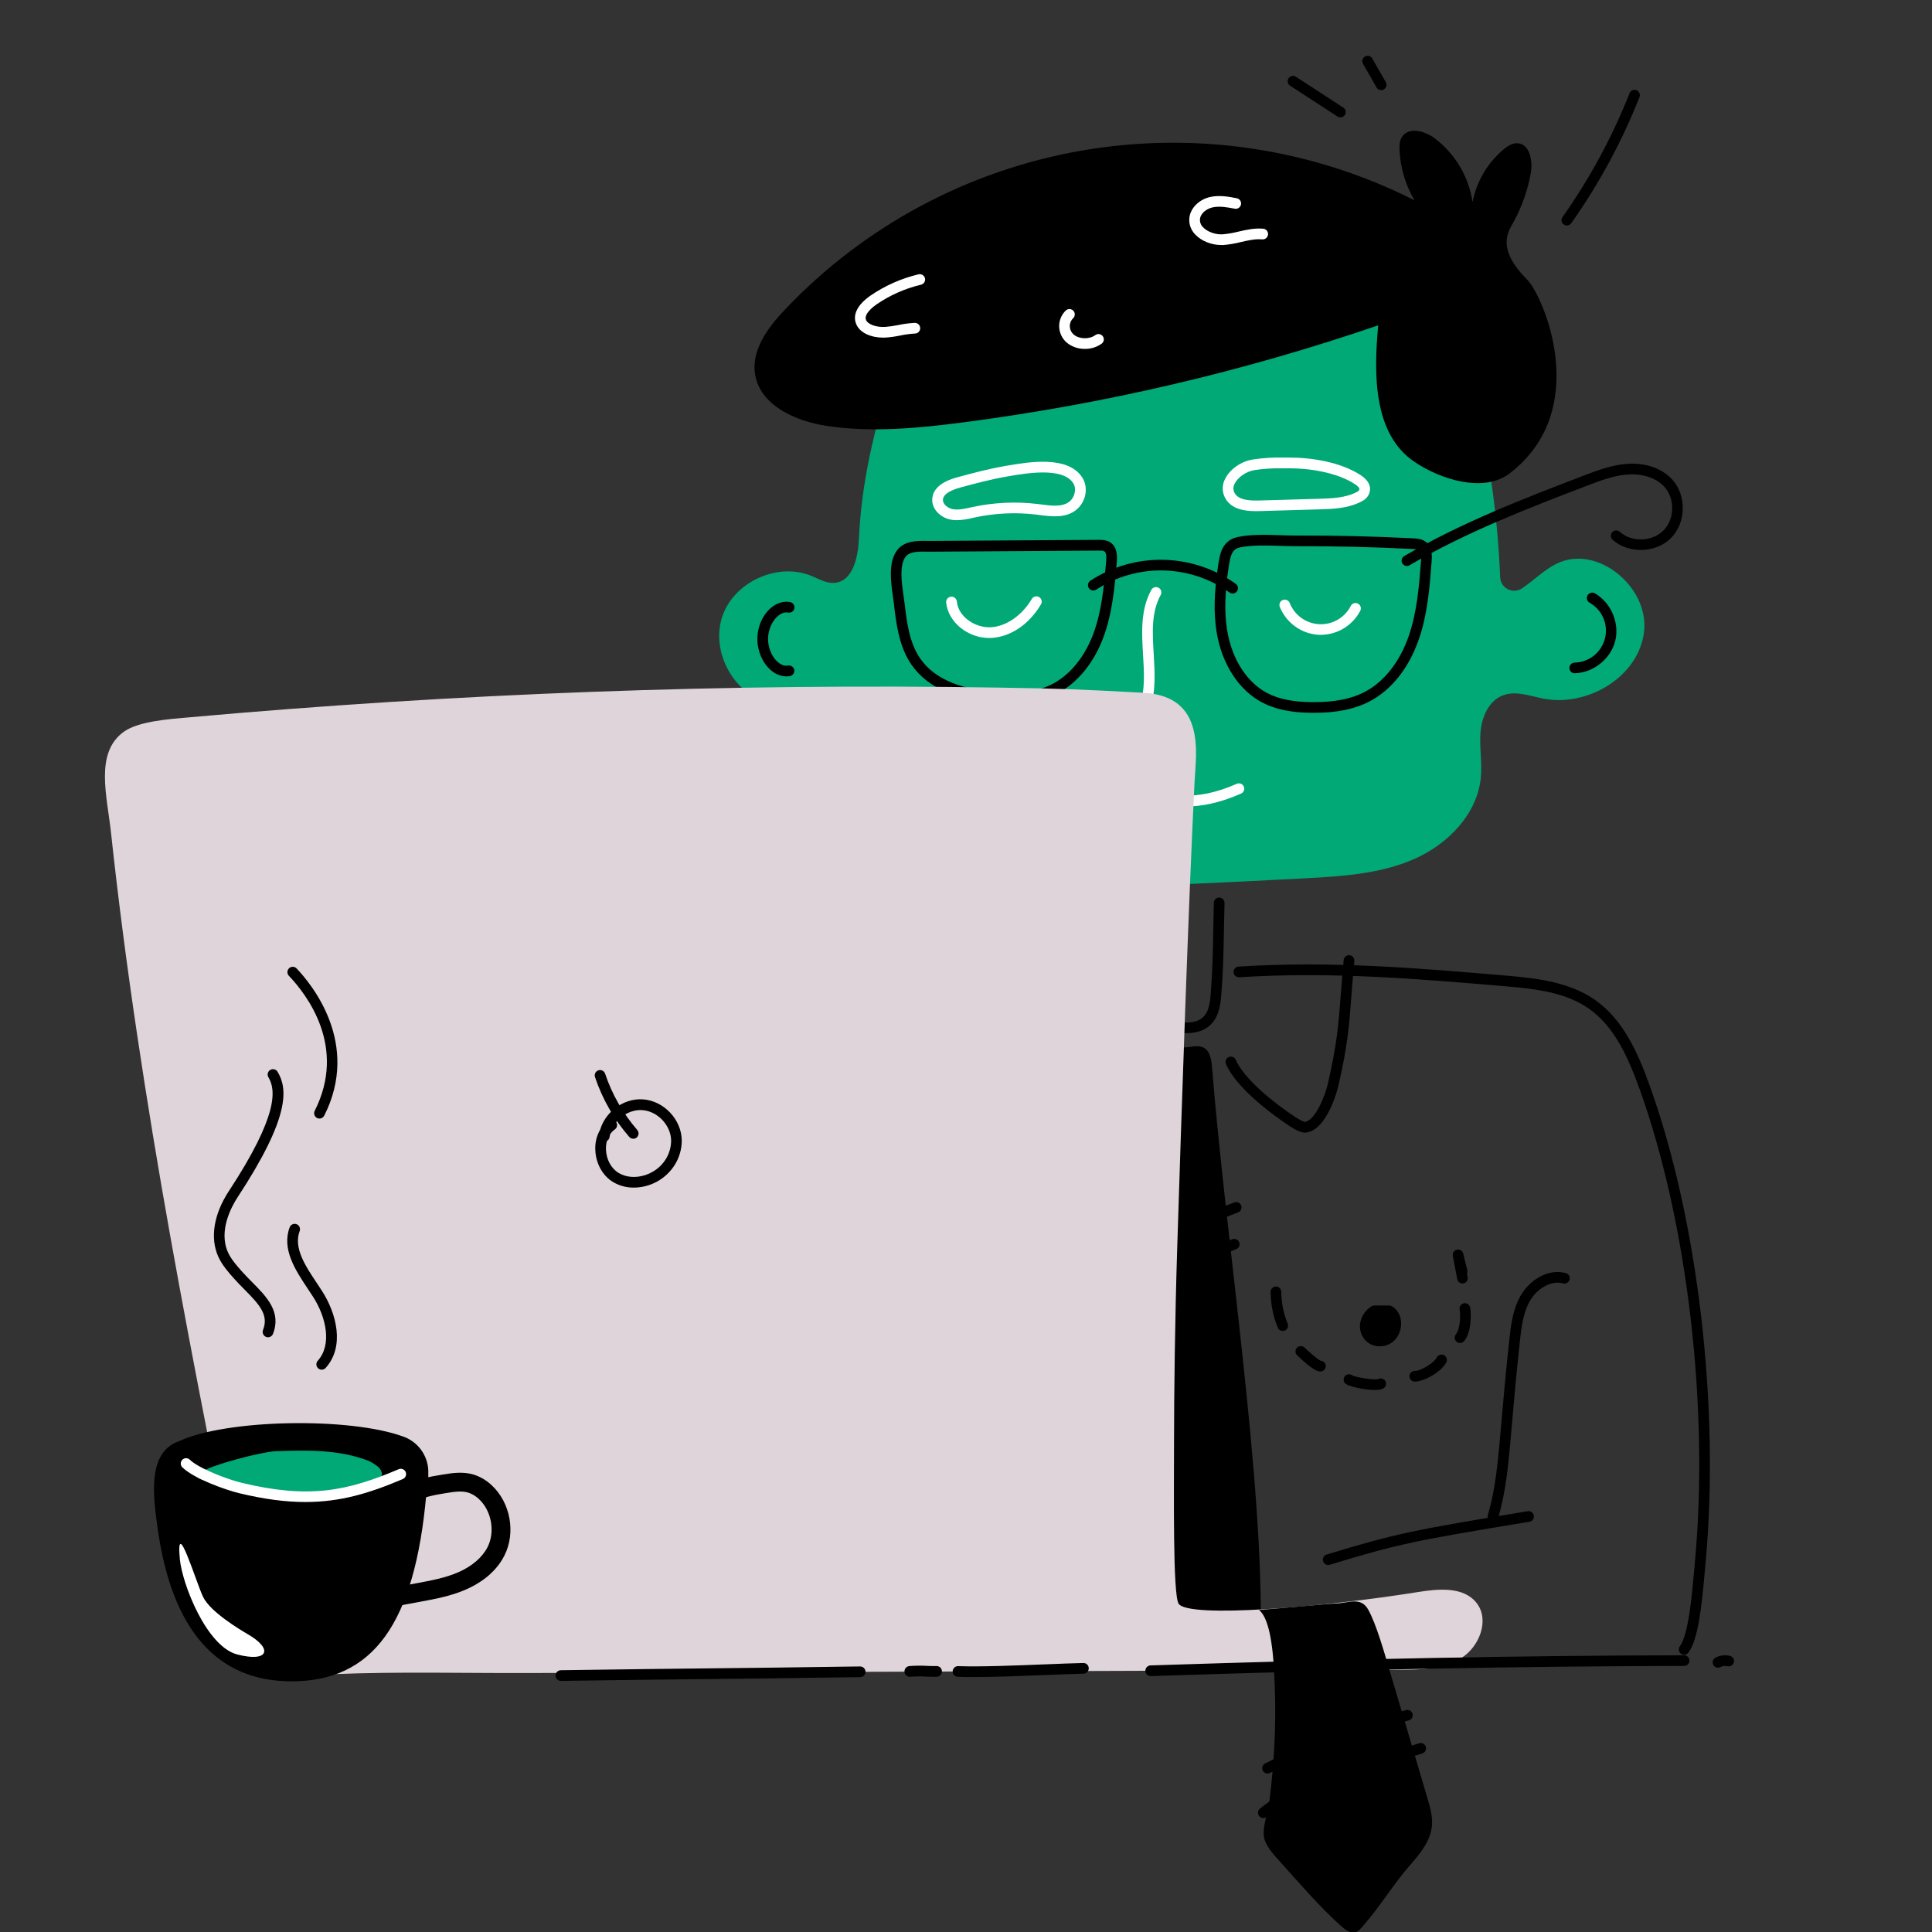 <svg width="168" height="168" viewBox="0 0 168 168" fill="none" xmlns="http://www.w3.org/2000/svg">
<rect x="0" y="0" width="168" height="168" fill="#333333" stroke="none"/>
<g clip-path="url(#clip0_2_10592)">
<path d="M146.444 143.896C146.358 143.895 146.274 143.872 146.201 143.826C146.126 143.78 146.067 143.715 146.029 143.638C145.991 143.56 145.976 143.474 145.984 143.388C145.992 143.302 146.023 143.22 146.075 143.152C146.822 142.17 147.132 138.671 147.317 136.579C147.339 136.32 147.361 136.076 147.382 135.848C148.627 122.42 146.737 106.257 142.562 94.668C141.594 91.982 140.394 89.28 138.186 87.725C136.189 86.317 133.662 85.999 131.036 85.775C123.201 85.107 115.801 84.476 107.759 84.978C107.699 84.982 107.638 84.974 107.58 84.954C107.523 84.934 107.469 84.903 107.423 84.863C107.378 84.823 107.339 84.773 107.313 84.719C107.286 84.664 107.271 84.604 107.266 84.543C107.263 84.482 107.271 84.421 107.291 84.364C107.31 84.306 107.342 84.252 107.382 84.207C107.423 84.161 107.472 84.124 107.526 84.097C107.581 84.07 107.641 84.054 107.701 84.05C115.811 83.542 123.245 84.177 131.115 84.848C133.765 85.075 136.536 85.428 138.721 86.965C141.138 88.668 142.416 91.521 143.435 94.352C147.652 106.055 149.563 122.376 148.307 135.929C148.286 136.161 148.264 136.393 148.242 136.657C147.97 139.744 147.655 142.606 146.815 143.71C146.773 143.766 146.717 143.814 146.652 143.847C146.588 143.879 146.516 143.895 146.444 143.896Z" fill="black"/>
<path d="M105.384 92.71C106.646 108.289 109.908 128.75 109.616 142.303L95.472 142.957C95.19 142.971 100.344 89.812 100.205 91.235L102.942 91.079C103.879 91.079 105.198 90.369 105.384 92.71Z" fill="black"/>
<path d="M101.6 107.727C101.492 107.725 101.388 107.688 101.304 107.619C101.221 107.549 101.165 107.454 101.145 107.347C101.124 107.241 101.143 107.13 101.195 107.036C101.248 106.941 101.332 106.868 101.433 106.83L107.329 104.559C107.444 104.513 107.573 104.517 107.685 104.567C107.798 104.617 107.886 104.709 107.93 104.824C107.974 104.939 107.971 105.067 107.921 105.179C107.871 105.292 107.778 105.38 107.663 105.425L101.766 107.695C101.714 107.715 101.657 107.725 101.6 107.727Z" fill="black"/>
<path d="M101.302 111.006C101.195 111.006 101.09 110.969 101.008 110.899C100.924 110.831 100.869 110.735 100.848 110.629C100.828 110.522 100.845 110.413 100.898 110.318C100.95 110.224 101.033 110.151 101.133 110.111L107.155 107.76C107.212 107.738 107.273 107.728 107.333 107.729C107.395 107.731 107.454 107.744 107.51 107.769C107.566 107.793 107.616 107.829 107.658 107.873C107.701 107.917 107.734 107.969 107.756 108.025C107.778 108.082 107.789 108.143 107.787 108.204C107.786 108.265 107.773 108.325 107.749 108.381C107.723 108.437 107.688 108.487 107.644 108.529C107.6 108.571 107.548 108.604 107.491 108.626L101.471 110.975C101.417 110.997 101.36 111.007 101.302 111.006Z" fill="black"/>
<path d="M74.692 46.798C74.618 48.422 74.183 50.556 72.564 50.684C71.861 50.74 71.215 50.345 70.563 50.077C67.631 48.873 63.86 50.574 62.823 53.568C61.786 56.562 63.699 60.231 66.746 61.098C69.055 61.753 71.679 60.972 73.838 62.019C75.47 62.81 76.472 64.479 77.237 66.123C78.676 69.219 79.6 72.528 79.975 75.921C84.18 77.65 88.889 77.487 93.431 77.297C100.159 77.015 106.875 76.735 113.594 76.369C116.788 76.195 120.061 75.984 122.99 74.691C125.919 73.397 128.471 70.781 128.769 67.596C128.892 66.288 128.634 64.966 128.742 63.652C128.85 62.338 129.461 60.931 130.691 60.465C131.803 60.043 133.027 60.516 134.194 60.746C138.048 61.505 142.479 58.862 142.958 54.966C143.437 51.07 138.898 47.29 135.373 49.007C134.267 49.545 133.354 50.495 132.338 51.17C132.157 51.289 131.948 51.357 131.733 51.368C131.517 51.379 131.302 51.333 131.111 51.233C130.918 51.134 130.756 50.986 130.64 50.804C130.524 50.622 130.459 50.412 130.45 50.196C130.208 44.367 129.347 38.579 127.879 32.932C126.872 29.056 125.211 24.832 121.546 23.226C119.922 22.516 118.11 22.426 116.342 22.372C107.285 22.104 98.219 22.561 89.234 23.739C86.391 24.111 82.324 24.087 80.124 26.267C78.493 27.89 78.142 30.558 77.487 32.655C76.031 37.307 74.914 41.91 74.692 46.798Z" fill="#00a976"/>
<path d="M103.118 70.128C101.67 70.128 100.519 69.797 99.554 69.521C98.954 69.349 98.436 69.2 97.989 69.179C97.929 69.176 97.868 69.162 97.814 69.135C97.758 69.109 97.709 69.073 97.668 69.028C97.627 68.983 97.595 68.93 97.574 68.872C97.554 68.815 97.545 68.754 97.547 68.693C97.551 68.632 97.566 68.572 97.591 68.517C97.617 68.462 97.654 68.413 97.699 68.371C97.744 68.33 97.797 68.299 97.855 68.278C97.912 68.257 97.973 68.248 98.033 68.251C98.588 68.278 99.154 68.44 99.81 68.628C101.519 69.119 103.861 69.788 107.543 68.158C107.655 68.109 107.784 68.106 107.899 68.15C108.014 68.194 108.106 68.282 108.155 68.395C108.205 68.508 108.209 68.635 108.165 68.75C108.119 68.865 108.031 68.958 107.919 69.007C106.009 69.852 104.441 70.128 103.118 70.128Z" fill="white"/>
<path d="M87.912 61.137C87.645 61.137 87.382 61.13 87.13 61.121C83.346 60.984 80.7 59.87 79.267 57.811C78.159 56.218 77.922 54.163 77.732 52.513C77.711 52.33 77.681 52.123 77.649 51.904C77.471 50.647 77.226 48.927 77.987 47.877C78.627 46.993 79.81 47.018 80.675 47.036C80.809 47.036 80.939 47.042 81.059 47.036L95.552 46.943C95.81 46.943 96.198 46.943 96.533 47.152C97.221 47.591 97.14 48.529 97.113 48.883C96.922 51.087 96.726 53.371 95.913 55.513C94.985 57.949 93.326 59.79 91.347 60.576C90.211 61.029 89.011 61.137 87.912 61.137ZM78.655 52.406C78.842 54.03 79.054 55.878 80.03 57.278C81.288 59.084 83.688 60.062 87.164 60.191C88.359 60.235 89.75 60.211 91.004 59.714C92.744 59.025 94.213 57.374 95.044 55.19C95.811 53.168 96.002 50.952 96.187 48.81C96.229 48.325 96.178 48.033 96.035 47.941C95.932 47.876 95.725 47.878 95.561 47.878L81.061 47.971C80.932 47.971 80.794 47.971 80.651 47.971C79.919 47.955 79.089 47.938 78.734 48.428C78.193 49.174 78.408 50.68 78.564 51.779C78.596 52.006 78.626 52.219 78.649 52.414L78.655 52.406Z" fill="black"/>
<path d="M98.316 65.666H98.303C98.18 65.663 98.064 65.611 97.979 65.522C97.895 65.433 97.849 65.314 97.852 65.191C97.876 64.241 98.259 63.398 98.629 62.582C98.82 62.18 98.99 61.768 99.136 61.348C99.58 59.977 99.484 58.426 99.396 56.926C99.28 55.006 99.164 53.022 100.121 51.284C100.182 51.178 100.282 51.101 100.399 51.069C100.516 51.036 100.64 51.051 100.747 51.11C100.854 51.169 100.933 51.267 100.967 51.383C101.002 51.5 100.989 51.625 100.933 51.733C100.102 53.24 100.209 55 100.322 56.869C100.418 58.456 100.517 60.096 100.019 61.634C99.863 62.088 99.681 62.533 99.473 62.966C99.125 63.73 98.798 64.453 98.777 65.214C98.775 65.335 98.725 65.449 98.638 65.534C98.552 65.618 98.436 65.666 98.316 65.666Z" fill="white"/>
<path d="M103.143 89.84C102.83 89.837 102.517 89.813 102.208 89.764C101.827 89.707 101.799 89.333 101.787 89.153C101.777 89.037 101.769 88.86 101.76 88.631C101.746 88.241 101.731 87.677 101.717 86.958C101.69 85.654 101.672 84.099 101.659 83.07C101.652 82.535 101.647 82.142 101.645 82.017L101.559 78.332C101.559 78.1 101.531 77.803 101.506 77.486C101.432 76.532 101.348 75.451 101.592 74.769C101.636 74.657 101.722 74.567 101.832 74.517C101.942 74.467 102.066 74.462 102.18 74.502C102.294 74.543 102.386 74.626 102.44 74.734C102.493 74.842 102.502 74.967 102.465 75.081C102.288 75.578 102.371 76.639 102.432 77.414C102.457 77.744 102.482 78.056 102.487 78.311L102.572 81.995C102.572 82.126 102.58 82.518 102.587 83.059C102.604 84.438 102.646 87.822 102.703 88.891C104.021 89.019 104.759 88.637 105.076 87.677C105.194 87.255 105.262 86.821 105.281 86.384C105.436 84.472 105.469 82.678 105.503 80.778C105.516 80.038 105.53 79.27 105.552 78.5C105.556 78.377 105.608 78.26 105.697 78.176C105.741 78.134 105.793 78.101 105.85 78.079C105.907 78.057 105.968 78.047 106.029 78.049C106.09 78.05 106.151 78.064 106.206 78.089C106.261 78.114 106.312 78.149 106.354 78.194C106.395 78.238 106.428 78.29 106.45 78.347C106.472 78.404 106.482 78.465 106.48 78.525C106.458 79.294 106.444 80.058 106.431 80.796C106.397 82.71 106.363 84.518 106.199 86.46C106.177 86.971 106.094 87.477 105.951 87.968C105.546 89.21 104.599 89.84 103.143 89.84Z" fill="black"/>
<path d="M121.726 145.198C123.568 145.191 125.521 145.154 127.082 144.169C128.643 143.184 129.54 140.882 128.417 139.413C127.294 137.944 125.103 138.15 123.297 138.44C115.168 139.747 103.283 140.753 102.484 139.444C101.982 138.622 102.089 129.871 102.089 125.509C102.089 121.032 102.18 114.407 102.361 108.68C102.761 96.006 103.333 78.935 103.876 67.977C103.992 65.57 104.903 60.53 99.423 60.24C93.547 59.931 92.635 59.883 86.752 59.789C63.242 59.415 39.729 60.283 16.31 62.39C14.749 62.529 12.051 62.712 10.775 63.626C8.216 65.456 9.31 69.219 9.648 72.363C10.281 78.239 11.05 84.099 11.921 89.944C12.792 95.788 13.758 101.621 14.797 107.436C15.835 113.252 16.941 119.064 18.078 124.865C18.65 127.777 19.227 130.689 19.811 133.6C20.375 136.421 20.785 139.34 21.551 142.111C21.962 143.587 22.711 144.935 24.238 145.416C25.764 145.897 27.47 145.64 29.022 145.578C34.686 145.346 40.39 145.502 46.056 145.481L63.982 145.414L81.766 145.353L99.691 145.286L117.542 145.22L121.726 145.198Z" fill="#DFD4D9"/>
<path d="M14.17 132.843C15.369 141.407 19.088 145.738 25.348 145.738C32.436 145.738 35.672 140.491 36.61 129.894C36.746 129.217 36.803 128.528 36.781 127.839C36.747 127.293 36.555 126.768 36.229 126.33C35.903 125.89 35.456 125.556 34.943 125.367C30.25 123.636 19.631 123.927 15.773 125.743C13.335 126.533 13.755 129.877 14.17 132.843Z" fill="black"/>
<path d="M25.346 146.202C18.859 146.202 14.944 141.729 13.709 132.907C13.315 130.097 12.78 126.252 15.599 125.31C19.677 123.411 30.409 123.2 35.102 124.932C35.7 125.151 36.221 125.541 36.601 126.052C36.981 126.563 37.204 127.174 37.241 127.811C37.266 128.53 37.208 129.249 37.069 129.956C36.062 141.19 32.448 146.202 25.346 146.202ZM14.626 132.778C15.803 141.186 19.309 145.274 25.344 145.274C28.693 145.274 31.164 144.049 32.897 141.527C34.603 139.043 35.666 135.225 36.145 129.854C36.145 129.84 36.145 129.827 36.151 129.814C36.279 129.173 36.334 128.519 36.316 127.866C36.288 127.41 36.129 126.972 35.858 126.606C35.586 126.239 35.214 125.96 34.786 125.802C30.34 124.163 19.791 124.365 15.974 126.162C15.956 126.17 15.938 126.177 15.919 126.184C13.958 126.817 14.174 129.545 14.626 132.778Z" fill="black"/>
<path d="M25.285 129.777C27.5 129.632 29.902 130.153 31.898 129.186C32.306 128.989 33.754 128.606 32.991 127.661C32.868 127.509 32.371 127.148 31.939 126.987C29.455 126.059 26.846 126.087 23.935 126.194C22.803 126.236 18.332 127.381 17.386 128.063C16.327 128.826 18.919 128.742 20.913 129.394C22.323 129.854 23.848 129.872 25.285 129.777Z" fill="#00a976"/>
<path d="M26.558 130.61C24.856 130.61 22.992 130.371 20.808 129.845C19.612 129.558 16.84 128.569 15.848 127.586C15.764 127.498 15.718 127.382 15.719 127.26C15.72 127.139 15.768 127.023 15.853 126.937C15.938 126.851 16.054 126.802 16.175 126.8C16.296 126.798 16.413 126.843 16.501 126.927C17.244 127.663 19.716 128.629 21.025 128.943C26.889 130.355 30.217 129.653 34.657 127.762C34.714 127.736 34.774 127.723 34.836 127.72C34.898 127.719 34.96 127.73 35.017 127.752C35.075 127.775 35.127 127.808 35.172 127.851C35.216 127.894 35.251 127.945 35.276 128.002C35.3 128.059 35.312 128.12 35.313 128.182C35.313 128.245 35.301 128.306 35.277 128.363C35.253 128.42 35.218 128.472 35.174 128.515C35.13 128.558 35.078 128.593 35.02 128.616C32.118 129.851 29.597 130.61 26.558 130.61Z" fill="white"/>
<path d="M23.304 116.285C23.246 116.285 23.188 116.273 23.135 116.251C23.02 116.206 22.928 116.117 22.879 116.004C22.83 115.892 22.828 115.764 22.872 115.65C23.381 114.361 22.59 113.472 21.256 112.127C20.945 111.814 20.624 111.49 20.322 111.148C19.844 110.608 19.301 109.996 18.973 109.257C18.252 107.64 18.591 105.568 19.901 103.573C24.292 96.882 23.966 94.719 23.34 93.675C23.276 93.57 23.258 93.443 23.288 93.324C23.317 93.204 23.393 93.101 23.499 93.038C23.604 92.975 23.731 92.956 23.85 92.985C23.97 93.015 24.072 93.092 24.136 93.197C25.006 94.647 25.276 97.074 20.677 104.083C20.14 104.901 18.982 107.006 19.818 108.884C20.09 109.493 20.561 110.024 21.015 110.538C21.301 110.861 21.612 111.175 21.913 111.479C23.181 112.755 24.492 114.077 23.735 115.995C23.701 116.081 23.641 116.154 23.564 116.206C23.487 116.257 23.397 116.285 23.304 116.285Z" fill="black"/>
<path d="M27.78 97.268C27.707 97.268 27.635 97.251 27.57 97.218C27.515 97.19 27.467 97.152 27.427 97.106C27.387 97.059 27.357 97.006 27.338 96.948C27.319 96.89 27.312 96.828 27.317 96.768C27.321 96.708 27.338 96.647 27.366 96.594C30.166 91.051 26.718 86.526 25.107 84.838C25.028 84.748 24.987 84.631 24.993 84.512C24.998 84.392 25.049 84.279 25.136 84.197C25.222 84.114 25.337 84.068 25.457 84.068C25.576 84.069 25.691 84.115 25.777 84.198C27.142 85.626 31.346 90.772 28.194 97.013C28.155 97.089 28.096 97.153 28.023 97.198C27.95 97.243 27.866 97.268 27.78 97.268Z" fill="black"/>
<path d="M27.975 119.106C27.885 119.106 27.797 119.08 27.722 119.032C27.646 118.983 27.587 118.913 27.55 118.832C27.513 118.75 27.5 118.659 27.514 118.57C27.528 118.482 27.567 118.398 27.627 118.332C28.895 116.92 28.351 114.539 27.249 112.805C27.096 112.563 26.935 112.323 26.765 112.068C25.695 110.458 24.48 108.634 25.187 106.725C25.208 106.667 25.24 106.615 25.282 106.57C25.323 106.526 25.373 106.49 25.428 106.464C25.484 106.439 25.544 106.424 25.605 106.421C25.665 106.419 25.726 106.429 25.784 106.45C25.841 106.471 25.893 106.504 25.938 106.545C25.983 106.587 26.019 106.637 26.044 106.692C26.07 106.747 26.084 106.807 26.086 106.868C26.089 106.929 26.079 106.99 26.058 107.048C25.515 108.514 26.544 110.064 27.538 111.553C27.703 111.801 27.873 112.058 28.032 112.307C29.227 114.189 30.019 117.057 28.317 118.952C28.274 118.999 28.221 119.037 28.163 119.064C28.104 119.091 28.04 119.105 27.975 119.106Z" fill="black"/>
<path d="M55.118 103.271C54.483 103.278 53.859 103.11 53.312 102.787C52.405 102.241 51.814 101.178 51.767 100.012C51.731 99.394 51.876 98.778 52.185 98.24C52.649 96.667 54.229 95.493 55.886 95.595C57.719 95.711 59.276 97.351 59.284 99.191C59.28 99.944 59.064 100.679 58.661 101.314C58.281 101.91 57.758 102.402 57.139 102.744C56.52 103.085 55.825 103.267 55.118 103.271ZM52.778 99.211C52.71 99.461 52.682 99.72 52.694 99.979C52.728 100.836 53.149 101.602 53.791 101.994C55.067 102.765 57.019 102.207 57.877 100.823C58.186 100.338 58.353 99.776 58.359 99.199C58.354 97.857 57.173 96.609 55.833 96.531C54.978 96.479 54.13 96.907 53.585 97.575C53.651 97.676 53.675 97.797 53.654 97.915C53.632 98.032 53.566 98.137 53.469 98.206C53.304 98.323 53.163 98.469 53.05 98.638C53.03 98.718 53.015 98.8 53.005 98.882C52.993 98.951 52.967 99.015 52.928 99.072C52.889 99.128 52.837 99.175 52.778 99.209V99.211Z" fill="black"/>
<path d="M55.064 99.02C54.998 99.02 54.933 99.006 54.873 98.978C54.813 98.951 54.76 98.911 54.716 98.861C53.392 97.339 52.38 95.571 51.739 93.658C51.719 93.601 51.712 93.54 51.716 93.48C51.72 93.418 51.737 93.359 51.764 93.304C51.791 93.25 51.829 93.201 51.875 93.162C51.921 93.121 51.974 93.091 52.032 93.071C52.09 93.053 52.151 93.044 52.212 93.049C52.273 93.054 52.332 93.07 52.386 93.097C52.441 93.124 52.489 93.162 52.529 93.208C52.569 93.254 52.6 93.308 52.619 93.365C53.221 95.164 54.17 96.826 55.413 98.256C55.472 98.324 55.51 98.406 55.523 98.494C55.536 98.582 55.523 98.673 55.487 98.753C55.45 98.834 55.391 98.904 55.316 98.951C55.242 99 55.154 99.025 55.066 99.025L55.064 99.02Z" fill="black"/>
<path d="M136.94 58.547C136.817 58.549 136.698 58.502 136.61 58.416C136.522 58.33 136.471 58.213 136.469 58.09C136.468 57.967 136.514 57.848 136.6 57.76C136.686 57.671 136.803 57.621 136.926 57.619C137.537 57.605 138.125 57.39 138.602 57.009C139.079 56.627 139.416 56.099 139.564 55.507C139.711 54.914 139.659 54.289 139.416 53.729C139.174 53.169 138.754 52.704 138.22 52.406C138.112 52.344 138.034 52.242 138.001 52.123C137.969 52.003 137.985 51.876 138.046 51.768C138.108 51.66 138.21 51.581 138.329 51.549C138.449 51.516 138.576 51.532 138.684 51.594C140.076 52.387 140.845 54.162 140.458 55.722C140.071 57.282 138.566 58.495 136.959 58.542L136.94 58.547Z" fill="black"/>
<path d="M68.381 58.817C67.894 58.806 67.425 58.622 67.06 58.299C66.318 57.679 65.857 56.63 65.859 55.561C65.862 54.491 66.323 53.447 67.072 52.832C67.574 52.418 68.155 52.252 68.708 52.355C68.768 52.367 68.825 52.39 68.876 52.424C68.927 52.457 68.971 52.501 69.005 52.551C69.039 52.602 69.063 52.658 69.076 52.718C69.088 52.778 69.088 52.839 69.077 52.899C69.065 52.959 69.042 53.016 69.008 53.067C68.975 53.118 68.932 53.161 68.881 53.196C68.831 53.23 68.774 53.254 68.714 53.266C68.654 53.278 68.593 53.279 68.533 53.267C68.178 53.199 67.864 53.383 67.662 53.548C67.133 53.985 66.79 54.776 66.787 55.563C66.785 56.349 67.126 57.145 67.655 57.587C67.856 57.755 68.17 57.942 68.525 57.876C68.646 57.854 68.771 57.881 68.872 57.951C68.974 58.021 69.043 58.128 69.065 58.249C69.087 58.37 69.06 58.495 68.99 58.596C68.92 58.697 68.813 58.767 68.692 58.789C68.589 58.807 68.485 58.817 68.381 58.817Z" fill="black"/>
<path d="M114.233 61.984H114.197C112.326 61.984 110.914 61.694 109.753 61.085C107.702 60.006 106.219 57.696 105.784 54.907C105.526 53.252 105.573 51.458 105.937 49.089C106.074 48.194 106.262 46.968 107.669 46.688C108.829 46.456 110.105 46.498 111.34 46.539C111.831 46.556 112.294 46.572 112.743 46.57C116.107 46.557 119.529 46.638 122.922 46.813C123.203 46.828 123.628 46.85 123.966 47.109C124.585 47.573 124.518 48.45 124.489 48.822C124.316 51.068 124.141 53.389 123.379 55.589C122.513 58.098 120.976 60.025 119.049 61.014C117.768 61.675 116.234 61.984 114.233 61.984ZM106.705 54.764C107.094 57.265 108.397 59.32 110.185 60.262C111.207 60.8 112.483 61.052 114.197 61.056C116.062 61.056 117.472 60.783 118.631 60.188C120.343 59.309 121.719 57.569 122.505 55.287C123.224 53.199 123.399 50.938 123.569 48.752C123.595 48.404 123.601 47.993 123.412 47.85C123.304 47.769 123.104 47.753 122.873 47.74C119.497 47.566 116.089 47.485 112.745 47.498C112.281 47.498 111.786 47.483 111.308 47.466C110.128 47.427 108.908 47.386 107.848 47.597C107.152 47.735 107.006 48.224 106.852 49.23C106.504 51.501 106.457 53.207 106.699 54.764H106.705Z" fill="black"/>
<path d="M107.19 51.61C107.095 51.61 107.001 51.581 106.922 51.525C105.239 50.32 103.231 49.651 101.161 49.605C99.092 49.56 97.056 50.141 95.322 51.272C95.219 51.339 95.094 51.363 94.973 51.337C94.852 51.312 94.748 51.239 94.68 51.136C94.613 51.033 94.59 50.907 94.616 50.787C94.641 50.666 94.713 50.561 94.816 50.494C96.706 49.263 98.923 48.63 101.177 48.678C103.432 48.727 105.618 49.455 107.452 50.767C107.533 50.823 107.594 50.904 107.625 50.998C107.656 51.091 107.657 51.193 107.627 51.286C107.597 51.38 107.538 51.462 107.459 51.521C107.379 51.579 107.283 51.61 107.184 51.61H107.19Z" fill="black"/>
<path d="M114.852 55.204C114.792 55.204 114.732 55.204 114.671 55.204C113.936 55.16 113.228 54.909 112.63 54.48C112.031 54.051 111.566 53.461 111.288 52.779C111.265 52.722 111.254 52.661 111.254 52.6C111.255 52.539 111.268 52.479 111.292 52.422C111.317 52.366 111.351 52.315 111.395 52.273C111.44 52.23 111.491 52.197 111.547 52.174C111.604 52.151 111.666 52.141 111.727 52.142C111.788 52.143 111.848 52.156 111.905 52.18C111.96 52.205 112.011 52.24 112.053 52.285C112.096 52.329 112.129 52.381 112.151 52.438C112.357 52.959 112.709 53.409 113.163 53.735C113.618 54.062 114.159 54.25 114.718 54.278C115.277 54.305 115.832 54.172 116.317 53.892C116.802 53.612 117.197 53.199 117.453 52.701C117.48 52.645 117.518 52.595 117.564 52.554C117.611 52.513 117.665 52.482 117.724 52.462C117.782 52.442 117.845 52.434 117.907 52.439C117.969 52.444 118.029 52.461 118.084 52.489C118.14 52.517 118.188 52.557 118.228 52.604C118.267 52.652 118.297 52.707 118.316 52.767C118.333 52.826 118.339 52.888 118.333 52.95C118.326 53.012 118.308 53.071 118.278 53.126C117.948 53.749 117.455 54.272 116.852 54.638C116.249 55.004 115.557 55.2 114.852 55.204Z" fill="white"/>
<path d="M86.004 55.477C84.148 55.477 82.443 54.094 82.275 52.394C82.264 52.271 82.301 52.148 82.38 52.052C82.459 51.957 82.571 51.897 82.694 51.885C82.817 51.873 82.94 51.91 83.037 51.988C83.132 52.067 83.192 52.18 83.204 52.303C83.34 53.705 84.908 54.641 86.219 54.541C87.531 54.441 88.877 53.504 89.711 52.097C89.741 52.042 89.782 51.993 89.831 51.954C89.879 51.915 89.935 51.887 89.995 51.87C90.056 51.853 90.118 51.849 90.181 51.857C90.242 51.865 90.303 51.886 90.356 51.918C90.409 51.95 90.457 51.992 90.494 52.042C90.531 52.093 90.557 52.15 90.572 52.211C90.586 52.272 90.588 52.334 90.578 52.396C90.566 52.458 90.544 52.517 90.509 52.569C89.509 54.259 87.932 55.343 86.289 55.469C86.191 55.474 86.097 55.477 86.004 55.477Z" fill="white"/>
<path d="M83.211 45.234C83.03 45.235 82.848 45.218 82.669 45.186C81.848 45.03 81.023 44.325 81.064 43.413C81.103 42.531 81.833 41.889 83.233 41.506C84.659 41.118 86.057 40.748 87.487 40.508L87.645 40.481C89.463 40.172 92.848 39.597 94.097 41.501C94.685 42.397 94.435 43.684 93.541 44.37C92.626 45.073 91.4 44.913 90.415 44.786L90.075 44.743C88.308 44.534 86.519 44.619 84.781 44.993L84.582 45.036C84.135 45.152 83.674 45.219 83.211 45.234ZM90.697 41.083C89.642 41.083 88.532 41.272 87.805 41.395L87.646 41.423C86.254 41.655 84.884 42.019 83.481 42.402C82.817 42.583 82.02 42.913 81.995 43.454C81.978 43.845 82.421 44.193 82.847 44.274C83.324 44.363 83.839 44.251 84.384 44.13L84.587 44.086C86.427 43.69 88.32 43.6 90.189 43.821L90.537 43.864C91.395 43.98 92.367 44.103 92.972 43.633C93.472 43.25 93.634 42.49 93.32 42.008C92.851 41.293 91.803 41.083 90.697 41.083Z" fill="white"/>
<path d="M109.219 44.447C108.214 44.447 107.088 44.279 106.551 43.336C106.406 43.078 106.328 42.788 106.324 42.492C106.32 42.197 106.391 41.904 106.529 41.643C106.945 40.795 107.947 40.1 108.965 39.953C109.862 39.818 110.77 39.763 111.676 39.788H112.09C113.956 39.775 116.572 40.168 118.319 41.318C119.379 42.014 119.155 42.745 119.015 43.026C118.893 43.251 118.707 43.436 118.481 43.557C117.284 44.22 115.908 44.26 114.694 44.293L109.518 44.442C109.422 44.445 109.321 44.447 109.219 44.447ZM111.329 40.721C110.584 40.713 109.84 40.765 109.104 40.876C108.393 40.979 107.646 41.487 107.364 42.058C107.292 42.184 107.255 42.327 107.255 42.472C107.255 42.617 107.292 42.759 107.364 42.885C107.712 43.493 108.684 43.544 109.496 43.521L114.673 43.373C115.781 43.341 117.036 43.306 118.037 42.752C118.103 42.719 118.159 42.668 118.196 42.606C118.283 42.438 117.998 42.217 117.819 42.1C116.244 41.063 113.759 40.708 112.105 40.723C111.956 40.723 111.817 40.723 111.682 40.723L111.329 40.721Z" fill="white"/>
<path d="M122.34 49.217C122.239 49.216 122.14 49.182 122.059 49.12C121.979 49.058 121.921 48.971 121.894 48.873C121.869 48.775 121.875 48.671 121.914 48.577C121.952 48.483 122.021 48.404 122.108 48.353C127.154 45.399 132.737 43.261 137.665 41.375C138.83 40.929 140.152 40.423 141.526 40.331C143.125 40.229 144.549 40.736 145.434 41.723C146.678 43.106 146.615 45.475 145.302 46.79C143.989 48.106 141.621 48.178 140.229 46.938C140.138 46.855 140.082 46.74 140.074 46.617C140.067 46.493 140.109 46.372 140.191 46.28C140.273 46.188 140.389 46.132 140.512 46.124C140.635 46.117 140.757 46.159 140.849 46.242C141.886 47.169 143.657 47.12 144.641 46.135C145.624 45.15 145.67 43.379 144.739 42.343C144.055 41.582 142.874 41.176 141.581 41.258C140.346 41.337 139.145 41.795 137.992 42.238C133.098 44.112 127.552 46.234 122.572 49.15C122.502 49.192 122.422 49.215 122.34 49.217Z" fill="black"/>
<path d="M133.111 15.057C133.296 13.998 133.036 12.519 131.962 12.457C131.506 12.43 131.088 12.705 130.738 12.998C129.343 14.171 128.394 15.788 128.049 17.578C127.72 15.372 126.542 13.382 124.766 12.031C123.906 11.381 122.474 11.001 121.904 11.915C121.692 12.254 121.68 12.676 121.699 13.075C121.774 14.606 122.22 16.096 123 17.417C114.065 12.899 103.912 11.384 94.047 13.098C84.184 14.811 75.135 19.662 68.248 26.929C66.776 28.482 65.32 30.434 65.659 32.548C66.094 35.27 69.203 36.637 71.93 37.041C75.824 37.621 79.793 37.241 83.698 36.735C96.001 35.142 108.111 32.312 119.846 28.288C119.44 32.58 119.42 37.739 122.987 40.153C125.307 41.726 129.048 42.872 131.274 41.165C138.514 35.615 134.181 25.703 132.796 24.315C130.001 21.515 131.215 20.053 131.644 19.249C132.354 17.939 132.849 16.524 133.111 15.057Z" fill="black"/>
<path d="M113.467 98.489C113.064 98.489 112.504 98.198 111.478 97.47L111.411 97.422C108.936 95.674 107.184 93.889 106.607 92.524C106.559 92.411 106.558 92.284 106.604 92.169C106.651 92.055 106.74 91.963 106.854 91.916C106.967 91.868 107.095 91.867 107.209 91.914C107.322 91.959 107.414 92.049 107.462 92.162C107.966 93.354 109.642 95.037 111.946 96.665L112.016 96.714C113.04 97.441 113.366 97.549 113.463 97.559C114.369 97.429 115.217 95.323 115.471 94.217C116.259 90.79 116.389 89.113 116.584 86.561C116.651 85.684 116.728 84.689 116.84 83.482C116.852 83.359 116.912 83.246 117.007 83.167C117.102 83.088 117.225 83.05 117.348 83.062C117.471 83.073 117.585 83.133 117.664 83.228C117.743 83.323 117.78 83.446 117.768 83.569C117.652 84.767 117.579 85.759 117.513 86.632C117.315 89.22 117.184 90.93 116.38 94.425C116.37 94.463 115.48 98.247 113.567 98.485C113.534 98.489 113.501 98.49 113.467 98.489Z" fill="black"/>
<path d="M129.828 132.332C129.784 132.332 129.741 132.325 129.698 132.314C129.639 132.296 129.585 132.267 129.537 132.229C129.488 132.191 129.449 132.143 129.42 132.089C129.391 132.035 129.372 131.976 129.365 131.915C129.36 131.853 129.365 131.792 129.383 131.734C130.061 129.406 130.253 127.191 130.571 123.522C130.726 121.734 130.919 119.511 131.214 116.78L131.225 116.68C131.372 115.31 131.525 113.896 132.234 112.656C132.97 111.371 134.546 110.285 136.135 110.697C136.197 110.71 136.255 110.735 136.305 110.771C136.356 110.807 136.399 110.854 136.432 110.907C136.465 110.96 136.487 111.02 136.496 111.081C136.505 111.142 136.502 111.205 136.486 111.265C136.47 111.327 136.443 111.383 136.404 111.432C136.366 111.482 136.318 111.523 136.264 111.554C136.211 111.584 136.15 111.604 136.088 111.611C136.026 111.618 135.964 111.612 135.903 111.595C134.776 111.304 133.583 112.162 133.04 113.117C132.428 114.187 132.285 115.505 132.147 116.78L132.137 116.88C131.842 119.601 131.649 121.819 131.495 123.608C131.173 127.334 130.978 129.583 130.274 131.999C130.246 132.094 130.187 132.179 130.107 132.239C130.027 132.3 129.929 132.332 129.828 132.332Z" fill="black"/>
<path d="M111.543 115.736C111.45 115.736 111.359 115.708 111.283 115.656C111.205 115.604 111.146 115.531 111.111 115.445C110.704 114.458 110.493 113.402 110.488 112.335C110.488 112.211 110.537 112.094 110.624 112.007C110.711 111.92 110.829 111.871 110.952 111.871C111.075 111.871 111.194 111.92 111.281 112.007C111.368 112.094 111.416 112.211 111.416 112.335C111.421 113.283 111.61 114.222 111.973 115.099C112.019 115.213 112.018 115.341 111.97 115.453C111.921 115.567 111.83 115.656 111.716 115.703C111.661 115.725 111.602 115.735 111.543 115.736Z" fill="black"/>
<path d="M114.793 119.253C114.646 119.253 114.257 119.253 112.791 117.849C112.703 117.764 112.651 117.647 112.649 117.524C112.646 117.401 112.693 117.282 112.777 117.193C112.863 117.104 112.98 117.053 113.103 117.05C113.226 117.048 113.346 117.094 113.434 117.179C113.947 117.67 114.626 118.24 114.844 118.328C114.967 118.335 115.083 118.391 115.166 118.482C115.248 118.574 115.29 118.695 115.283 118.818C115.276 118.942 115.221 119.057 115.13 119.139C115.037 119.221 114.916 119.263 114.793 119.256V119.253Z" fill="black"/>
<path d="M119.539 120.865C118.63 120.865 117.313 120.561 117.02 120.335C116.923 120.262 116.858 120.152 116.841 120.029C116.823 119.907 116.856 119.784 116.93 119.685C117.004 119.587 117.114 119.522 117.236 119.506C117.358 119.488 117.482 119.521 117.579 119.594C117.88 119.765 119.469 120.022 119.831 119.925C119.884 119.895 119.942 119.876 120.003 119.867C120.063 119.859 120.125 119.864 120.184 119.88C120.243 119.895 120.297 119.923 120.346 119.96C120.395 119.997 120.435 120.043 120.466 120.096C120.496 120.148 120.515 120.207 120.524 120.268C120.532 120.328 120.527 120.389 120.512 120.449C120.496 120.507 120.469 120.562 120.432 120.611C120.395 120.659 120.348 120.699 120.295 120.729C120.14 120.826 119.866 120.865 119.539 120.865Z" fill="black"/>
<path d="M123.023 120.139C122.9 120.139 122.781 120.089 122.694 120.002C122.607 119.915 122.559 119.798 122.559 119.675C122.559 119.551 122.607 119.434 122.694 119.347C122.781 119.26 122.9 119.211 123.023 119.211C123.593 119.211 124.732 118.47 124.935 118.051C124.989 117.939 125.085 117.855 125.201 117.814C125.317 117.774 125.445 117.781 125.556 117.834C125.666 117.887 125.752 117.982 125.793 118.1C125.833 118.216 125.825 118.343 125.772 118.454C125.399 119.225 123.909 120.139 123.023 120.139Z" fill="black"/>
<path d="M126.954 116.785C126.866 116.784 126.779 116.758 126.703 116.709C126.629 116.662 126.57 116.592 126.533 116.511C126.497 116.431 126.484 116.341 126.497 116.252C126.51 116.164 126.548 116.082 126.606 116.016C126.895 115.684 127.053 114.624 126.924 113.864C126.903 113.742 126.932 113.617 127.003 113.517C127.074 113.416 127.183 113.348 127.303 113.328C127.425 113.307 127.549 113.335 127.65 113.406C127.751 113.478 127.818 113.586 127.839 113.707C127.971 114.486 127.894 115.951 127.306 116.625C127.263 116.675 127.208 116.715 127.148 116.743C127.087 116.77 127.021 116.785 126.954 116.785Z" fill="black"/>
<path d="M127.17 111.607C127.062 111.607 126.958 111.57 126.876 111.5C126.792 111.432 126.735 111.335 126.716 111.229L126.333 109.207C126.31 109.089 126.334 108.964 126.401 108.864C126.468 108.761 126.573 108.691 126.691 108.665C126.81 108.64 126.934 108.662 127.037 108.727C127.139 108.792 127.212 108.895 127.24 109.012L127.588 110.452C127.611 110.548 127.603 110.649 127.565 110.739L127.625 111.057C127.648 111.179 127.622 111.303 127.552 111.405C127.483 111.507 127.376 111.577 127.255 111.599C127.227 111.605 127.199 111.608 127.17 111.607Z" fill="black"/>
<path d="M119.493 113.987C119.003 114.25 118.3 115.295 119.029 116.191C119.377 116.622 120.051 116.706 120.558 116.476C121.486 116.052 121.677 114.516 120.802 113.983L119.493 113.987Z" fill="black"/>
<path d="M119.976 117.07C119.73 117.076 119.486 117.026 119.261 116.927C119.037 116.826 118.838 116.677 118.677 116.49C118.503 116.285 118.376 116.043 118.31 115.782C118.243 115.521 118.236 115.247 118.29 114.982C118.349 114.695 118.468 114.421 118.637 114.18C118.808 113.938 119.025 113.735 119.276 113.581C119.344 113.545 119.419 113.525 119.496 113.525H120.809C120.894 113.525 120.978 113.55 121.05 113.594C121.582 113.917 121.876 114.522 121.834 115.226C121.789 115.968 121.37 116.627 120.756 116.904C120.512 117.015 120.245 117.072 119.976 117.07ZM119.628 114.45C119.41 114.633 119.258 114.883 119.196 115.16C119.168 115.291 119.172 115.425 119.206 115.554C119.239 115.682 119.303 115.801 119.391 115.9C119.592 116.146 120.021 116.214 120.368 116.057C120.668 115.92 120.878 115.57 120.903 115.167C120.918 115.037 120.904 114.905 120.861 114.781C120.818 114.656 120.747 114.544 120.654 114.45H119.628Z" fill="black"/>
<path d="M116.553 10.206C116.464 10.206 116.376 10.18 116.301 10.131L112.199 7.463C112.145 7.431 112.099 7.388 112.062 7.338C112.025 7.287 111.999 7.23 111.984 7.169C111.97 7.108 111.969 7.045 111.98 6.984C111.99 6.922 112.013 6.863 112.048 6.811C112.082 6.759 112.126 6.714 112.178 6.679C112.23 6.644 112.288 6.62 112.35 6.608C112.411 6.597 112.474 6.597 112.535 6.611C112.597 6.624 112.654 6.649 112.705 6.686L116.806 9.354C116.891 9.408 116.955 9.488 116.99 9.582C117.024 9.676 117.028 9.779 117 9.875C116.971 9.971 116.913 10.056 116.832 10.116C116.752 10.175 116.654 10.208 116.553 10.207V10.206Z" fill="black"/>
<path d="M120.102 7.838C120.02 7.839 119.94 7.817 119.87 7.777C119.799 7.736 119.74 7.677 119.699 7.606L118.523 5.549C118.493 5.496 118.473 5.437 118.465 5.377C118.457 5.316 118.461 5.255 118.476 5.196C118.493 5.137 118.521 5.082 118.558 5.034C118.595 4.985 118.641 4.945 118.693 4.914C118.747 4.884 118.805 4.864 118.865 4.856C118.925 4.848 118.987 4.852 119.046 4.868C119.105 4.884 119.161 4.911 119.208 4.948C119.257 4.985 119.298 5.032 119.328 5.085L120.504 7.142C120.534 7.195 120.554 7.254 120.562 7.314C120.569 7.375 120.566 7.436 120.549 7.495C120.533 7.554 120.505 7.609 120.468 7.657C120.431 7.705 120.385 7.746 120.331 7.776C120.262 7.817 120.183 7.838 120.102 7.838Z" fill="black"/>
<path d="M136.248 19.609C136.163 19.609 136.08 19.586 136.008 19.541C135.935 19.497 135.876 19.434 135.836 19.358C135.798 19.283 135.78 19.198 135.786 19.113C135.792 19.028 135.821 18.947 135.87 18.877C138.237 15.531 140.195 11.914 141.702 8.102C141.749 7.988 141.837 7.897 141.949 7.849C142.062 7.801 142.189 7.799 142.303 7.844C142.418 7.889 142.508 7.977 142.558 8.09C142.607 8.202 142.609 8.329 142.565 8.443C141.031 12.324 139.038 16.007 136.627 19.413C136.584 19.474 136.527 19.523 136.461 19.558C136.395 19.592 136.322 19.609 136.248 19.609Z" fill="black"/>
<path d="M76.802 29.359C75.823 29.359 74.762 28.995 74.437 28.141C74.134 27.349 74.576 26.487 75.679 25.715C76.945 24.845 78.361 24.215 79.855 23.859C79.915 23.842 79.978 23.838 80.04 23.846C80.102 23.853 80.161 23.874 80.216 23.905C80.269 23.937 80.317 23.979 80.354 24.029C80.391 24.079 80.417 24.136 80.433 24.197C80.448 24.257 80.449 24.32 80.439 24.382C80.429 24.444 80.406 24.502 80.372 24.555C80.34 24.608 80.296 24.653 80.243 24.688C80.192 24.724 80.134 24.748 80.073 24.761C78.691 25.09 77.381 25.672 76.21 26.476C75.947 26.66 75.107 27.297 75.302 27.811C75.451 28.2 76.183 28.473 76.969 28.426C77.359 28.396 77.746 28.341 78.129 28.262C78.594 28.163 79.065 28.101 79.54 28.076C79.663 28.072 79.782 28.118 79.872 28.202C79.961 28.287 80.014 28.404 80.017 28.527C80.021 28.65 79.975 28.769 79.891 28.859C79.806 28.948 79.689 29 79.566 29.004C79.14 29.027 78.716 29.084 78.298 29.173C77.877 29.261 77.451 29.321 77.022 29.353C76.949 29.353 76.876 29.359 76.802 29.359Z" fill="white"/>
<path d="M94.34 30.337C93.77 30.348 93.215 30.158 92.769 29.801C92.568 29.628 92.404 29.415 92.289 29.175C92.174 28.936 92.111 28.674 92.103 28.409C92.094 28.148 92.142 27.889 92.239 27.647C92.338 27.405 92.485 27.187 92.672 27.005C92.716 26.963 92.768 26.93 92.825 26.907C92.882 26.885 92.942 26.874 93.004 26.876C93.064 26.877 93.124 26.89 93.18 26.914C93.236 26.939 93.287 26.974 93.329 27.018C93.371 27.062 93.404 27.114 93.427 27.171C93.449 27.227 93.46 27.288 93.459 27.349C93.457 27.41 93.445 27.47 93.42 27.526C93.395 27.582 93.36 27.632 93.316 27.674C93.221 27.765 93.145 27.876 93.095 27.998C93.046 28.121 93.023 28.253 93.028 28.384C93.033 28.52 93.065 28.653 93.124 28.776C93.184 28.898 93.267 29.006 93.37 29.094C93.849 29.503 94.746 29.521 95.251 29.134C95.349 29.064 95.47 29.035 95.588 29.053C95.708 29.071 95.814 29.134 95.888 29.229C95.961 29.325 95.994 29.444 95.981 29.564C95.968 29.683 95.908 29.793 95.816 29.869C95.388 30.181 94.87 30.346 94.34 30.337Z" fill="white"/>
<path d="M106.188 21.306C105.337 21.306 104.471 20.958 103.942 20.4C103.752 20.21 103.606 19.979 103.516 19.725C103.427 19.471 103.396 19.2 103.425 18.932C103.52 18.094 104.256 17.355 105.216 17.133C106.028 16.946 106.858 17.106 107.526 17.235C107.589 17.244 107.648 17.266 107.7 17.299C107.754 17.331 107.8 17.375 107.836 17.426C107.872 17.477 107.898 17.535 107.91 17.596C107.923 17.657 107.924 17.72 107.913 17.781C107.901 17.842 107.877 17.901 107.842 17.952C107.807 18.004 107.762 18.049 107.71 18.082C107.657 18.117 107.598 18.14 107.537 18.15C107.475 18.161 107.413 18.159 107.351 18.145C106.739 18.029 106.044 17.895 105.426 18.037C104.933 18.153 104.404 18.532 104.347 19.037C104.334 19.171 104.351 19.306 104.398 19.431C104.444 19.557 104.52 19.671 104.616 19.763C104.991 20.159 105.687 20.411 106.309 20.376C106.779 20.334 107.246 20.255 107.701 20.137C108.387 19.982 109.093 19.82 109.842 19.887C109.903 19.893 109.962 19.911 110.017 19.939C110.07 19.968 110.119 20.006 110.157 20.053C110.197 20.1 110.227 20.155 110.244 20.213C110.263 20.271 110.27 20.333 110.264 20.394C110.258 20.455 110.241 20.514 110.212 20.568C110.184 20.622 110.144 20.67 110.098 20.71C110.05 20.749 109.996 20.778 109.938 20.796C109.88 20.815 109.818 20.821 109.757 20.816C109.158 20.761 108.551 20.899 107.908 21.047C107.402 21.177 106.886 21.264 106.365 21.307C106.304 21.305 106.243 21.306 106.188 21.306Z" fill="white"/>
<path d="M115.496 136.086C115.384 136.088 115.276 136.047 115.193 135.975C115.108 135.902 115.053 135.801 115.036 135.691C115.02 135.581 115.043 135.468 115.104 135.374C115.163 135.28 115.254 135.211 115.361 135.178C121.424 133.329 122.924 133.05 132.845 131.409C132.966 131.39 133.091 131.419 133.191 131.491C133.291 131.562 133.358 131.67 133.379 131.792C133.399 131.914 133.37 132.038 133.298 132.138C133.227 132.239 133.118 132.306 132.997 132.326C123.13 133.95 121.638 134.234 115.631 136.067C115.587 136.081 115.542 136.088 115.496 136.086Z" fill="black"/>
<path d="M48.773 146.164C48.65 146.164 48.532 146.116 48.444 146.029C48.357 145.942 48.309 145.824 48.309 145.7C48.309 145.577 48.357 145.46 48.444 145.373C48.532 145.286 48.65 145.236 48.773 145.236C54.994 145.145 58.445 145.109 61.781 145.073C65.117 145.037 68.567 145.001 74.787 144.909H74.794C74.917 144.909 75.035 144.957 75.123 145.043C75.21 145.13 75.26 145.247 75.261 145.37C75.262 145.494 75.214 145.612 75.128 145.699C75.041 145.787 74.924 145.837 74.801 145.837C68.578 145.929 65.127 145.966 61.791 146.001C58.455 146.036 55.006 146.073 48.785 146.164H48.773Z" fill="black"/>
<path d="M81.246 145.811C81.05 145.811 80.84 145.803 80.621 145.794C80.135 145.763 79.646 145.768 79.16 145.805C79.099 145.811 79.037 145.804 78.979 145.787C78.92 145.769 78.866 145.739 78.819 145.701C78.771 145.661 78.732 145.614 78.703 145.56C78.674 145.506 78.657 145.447 78.651 145.386C78.645 145.325 78.651 145.263 78.669 145.204C78.686 145.146 78.716 145.092 78.755 145.044C78.793 144.997 78.841 144.958 78.895 144.929C78.949 144.9 79.008 144.883 79.069 144.877C79.598 144.834 80.128 144.83 80.657 144.862C80.941 144.874 81.209 144.884 81.424 144.875C81.547 144.869 81.668 144.913 81.758 144.997C81.848 145.08 81.902 145.196 81.908 145.319C81.912 145.442 81.868 145.563 81.785 145.653C81.701 145.744 81.585 145.797 81.462 145.803C81.392 145.81 81.321 145.811 81.246 145.811Z" fill="black"/>
<path d="M84.617 145.83C84.138 145.83 83.689 145.83 83.288 145.81C83.165 145.806 83.049 145.752 82.965 145.662C82.881 145.573 82.837 145.453 82.84 145.33C82.845 145.206 82.898 145.09 82.987 145.006C83.078 144.922 83.197 144.878 83.32 144.882C85.254 144.951 88.257 144.83 90.906 144.725C92.129 144.676 93.285 144.629 94.199 144.609C94.322 144.605 94.441 144.651 94.531 144.736C94.62 144.821 94.671 144.938 94.674 145.061C94.677 145.184 94.631 145.303 94.546 145.393C94.461 145.481 94.344 145.533 94.221 145.537C93.314 145.559 92.162 145.604 90.943 145.653C88.823 145.736 86.478 145.83 84.617 145.83Z" fill="black"/>
<path d="M33.525 139.835C33.313 139.866 33.097 139.811 32.925 139.685C32.752 139.558 32.636 139.368 32.601 139.157C32.566 138.946 32.615 138.729 32.739 138.554C32.862 138.378 33.049 138.258 33.259 138.219L36.208 137.675C37.448 137.443 38.731 137.211 39.865 136.713C41.045 136.196 41.945 135.42 42.399 134.527C43.076 133.192 42.741 131.355 41.636 130.344C41.372 130.09 41.055 129.901 40.708 129.789C40.128 129.617 39.438 129.728 38.769 129.837C37.776 129.999 36.652 130.185 35.845 130.751C35.667 130.876 35.447 130.925 35.233 130.888C35.019 130.851 34.829 130.732 34.703 130.554C34.578 130.377 34.529 130.156 34.566 129.942C34.603 129.728 34.723 129.537 34.901 129.413C36.017 128.626 37.397 128.401 38.506 128.221C39.277 128.096 40.237 127.941 41.174 128.221C41.759 128.404 42.294 128.718 42.74 129.139C44.388 130.647 44.87 133.281 43.859 135.272C43.058 136.85 41.602 137.744 40.521 138.217C39.214 138.788 37.837 139.043 36.506 139.289L33.557 139.833L33.525 139.835Z" fill="black"/>
<path d="M15.639 135.579C15.837 137.704 17.941 143.162 20.627 143.865C23.312 144.568 23.8 143.416 21.555 142.11C20.859 141.705 18.272 140.162 17.652 138.847C17.033 137.532 15.276 131.671 15.639 135.579Z" fill="white"/>
<path d="M100.069 145.746C99.946 145.748 99.827 145.702 99.739 145.616C99.65 145.53 99.599 145.413 99.598 145.29C99.595 145.167 99.643 145.047 99.728 144.959C99.814 144.871 99.931 144.82 100.054 144.818C117.876 144.238 132.186 143.964 146.444 143.936C146.567 143.936 146.686 143.986 146.773 144.073C146.86 144.16 146.908 144.277 146.908 144.4C146.908 144.524 146.86 144.641 146.773 144.728C146.686 144.815 146.567 144.864 146.444 144.864C132.194 144.892 117.894 145.164 100.083 145.746H100.069Z" fill="black"/>
<path d="M149.393 145.016C149.29 145.015 149.189 144.981 149.108 144.917C149.026 144.853 148.968 144.764 148.943 144.663C148.919 144.563 148.928 144.458 148.97 144.363C149.011 144.269 149.084 144.19 149.175 144.142C149.569 143.934 150.028 143.881 150.458 143.996C150.573 144.031 150.67 144.11 150.728 144.214C150.786 144.32 150.801 144.444 150.77 144.56C150.739 144.676 150.663 144.776 150.56 144.837C150.457 144.899 150.334 144.918 150.217 144.892C150.014 144.839 149.798 144.864 149.611 144.961C149.544 144.996 149.47 145.015 149.393 145.016Z" fill="black"/>
<path d="M124.125 156.363C124.357 157.141 124.589 157.943 124.516 158.751C124.4 160.093 123.472 161.205 122.583 162.22C121.222 163.781 119.962 165.824 118.602 167.385C118.103 167.957 117.754 168.483 116.662 167.52C114.762 165.842 112.846 163.587 111.146 161.707C110.695 161.209 110.244 160.69 109.998 160.066C109.637 159.149 110.246 157.733 110.368 156.756C110.877 152.672 111.024 149.037 110.767 144.924C110.552 141.501 109.969 140.4 109.48 139.996C110.434 139.941 115.618 139.449 116.156 139.436C117.277 139.409 118.331 138.803 118.984 139.984C119.69 141.26 120.376 143.713 120.789 145.105L122.344 150.347L124.125 156.363Z" fill="black"/>
<path d="M110.221 154.218C110.117 154.218 110.016 154.183 109.933 154.118C109.852 154.054 109.794 153.963 109.77 153.861C109.747 153.759 109.757 153.652 109.802 153.557C109.846 153.463 109.922 153.387 110.015 153.339C113.928 151.395 118.027 149.843 122.247 148.707C122.307 148.69 122.37 148.683 122.431 148.69C122.493 148.697 122.553 148.715 122.607 148.745C122.662 148.776 122.71 148.816 122.748 148.865C122.787 148.915 122.815 148.97 122.831 149.031C122.848 149.091 122.851 149.154 122.843 149.215C122.834 149.277 122.813 149.336 122.781 149.389C122.749 149.443 122.707 149.489 122.656 149.526C122.606 149.563 122.549 149.589 122.488 149.603C118.327 150.723 114.287 152.252 110.427 154.168C110.364 154.202 110.293 154.218 110.221 154.218Z" fill="black"/>
<path d="M109.854 158.091C109.758 158.09 109.665 158.061 109.586 158.005C109.508 157.949 109.449 157.87 109.417 157.78C109.385 157.689 109.382 157.591 109.409 157.499C109.435 157.406 109.49 157.324 109.564 157.265C111.614 155.62 114.026 154.713 116.741 153.785C118.945 153.027 121.18 152.288 123.399 151.588C123.457 151.569 123.519 151.562 123.579 151.567C123.641 151.573 123.7 151.59 123.753 151.618C123.808 151.646 123.855 151.684 123.895 151.732C123.934 151.778 123.963 151.831 123.982 151.89C124 151.948 124.007 152.009 124.001 152.07C123.997 152.131 123.979 152.19 123.951 152.244C123.924 152.298 123.884 152.346 123.838 152.385C123.791 152.424 123.737 152.454 123.679 152.473C121.468 153.169 119.235 153.907 117.042 154.662C114.413 155.568 112.078 156.443 110.144 157.994C110.062 158.058 109.96 158.092 109.854 158.091Z" fill="black"/>
</g>
<defs>
<clipPath id="clip0_2_10592">
<rect width="168" height="168" fill="white"/>
</clipPath>
</defs>
</svg>
